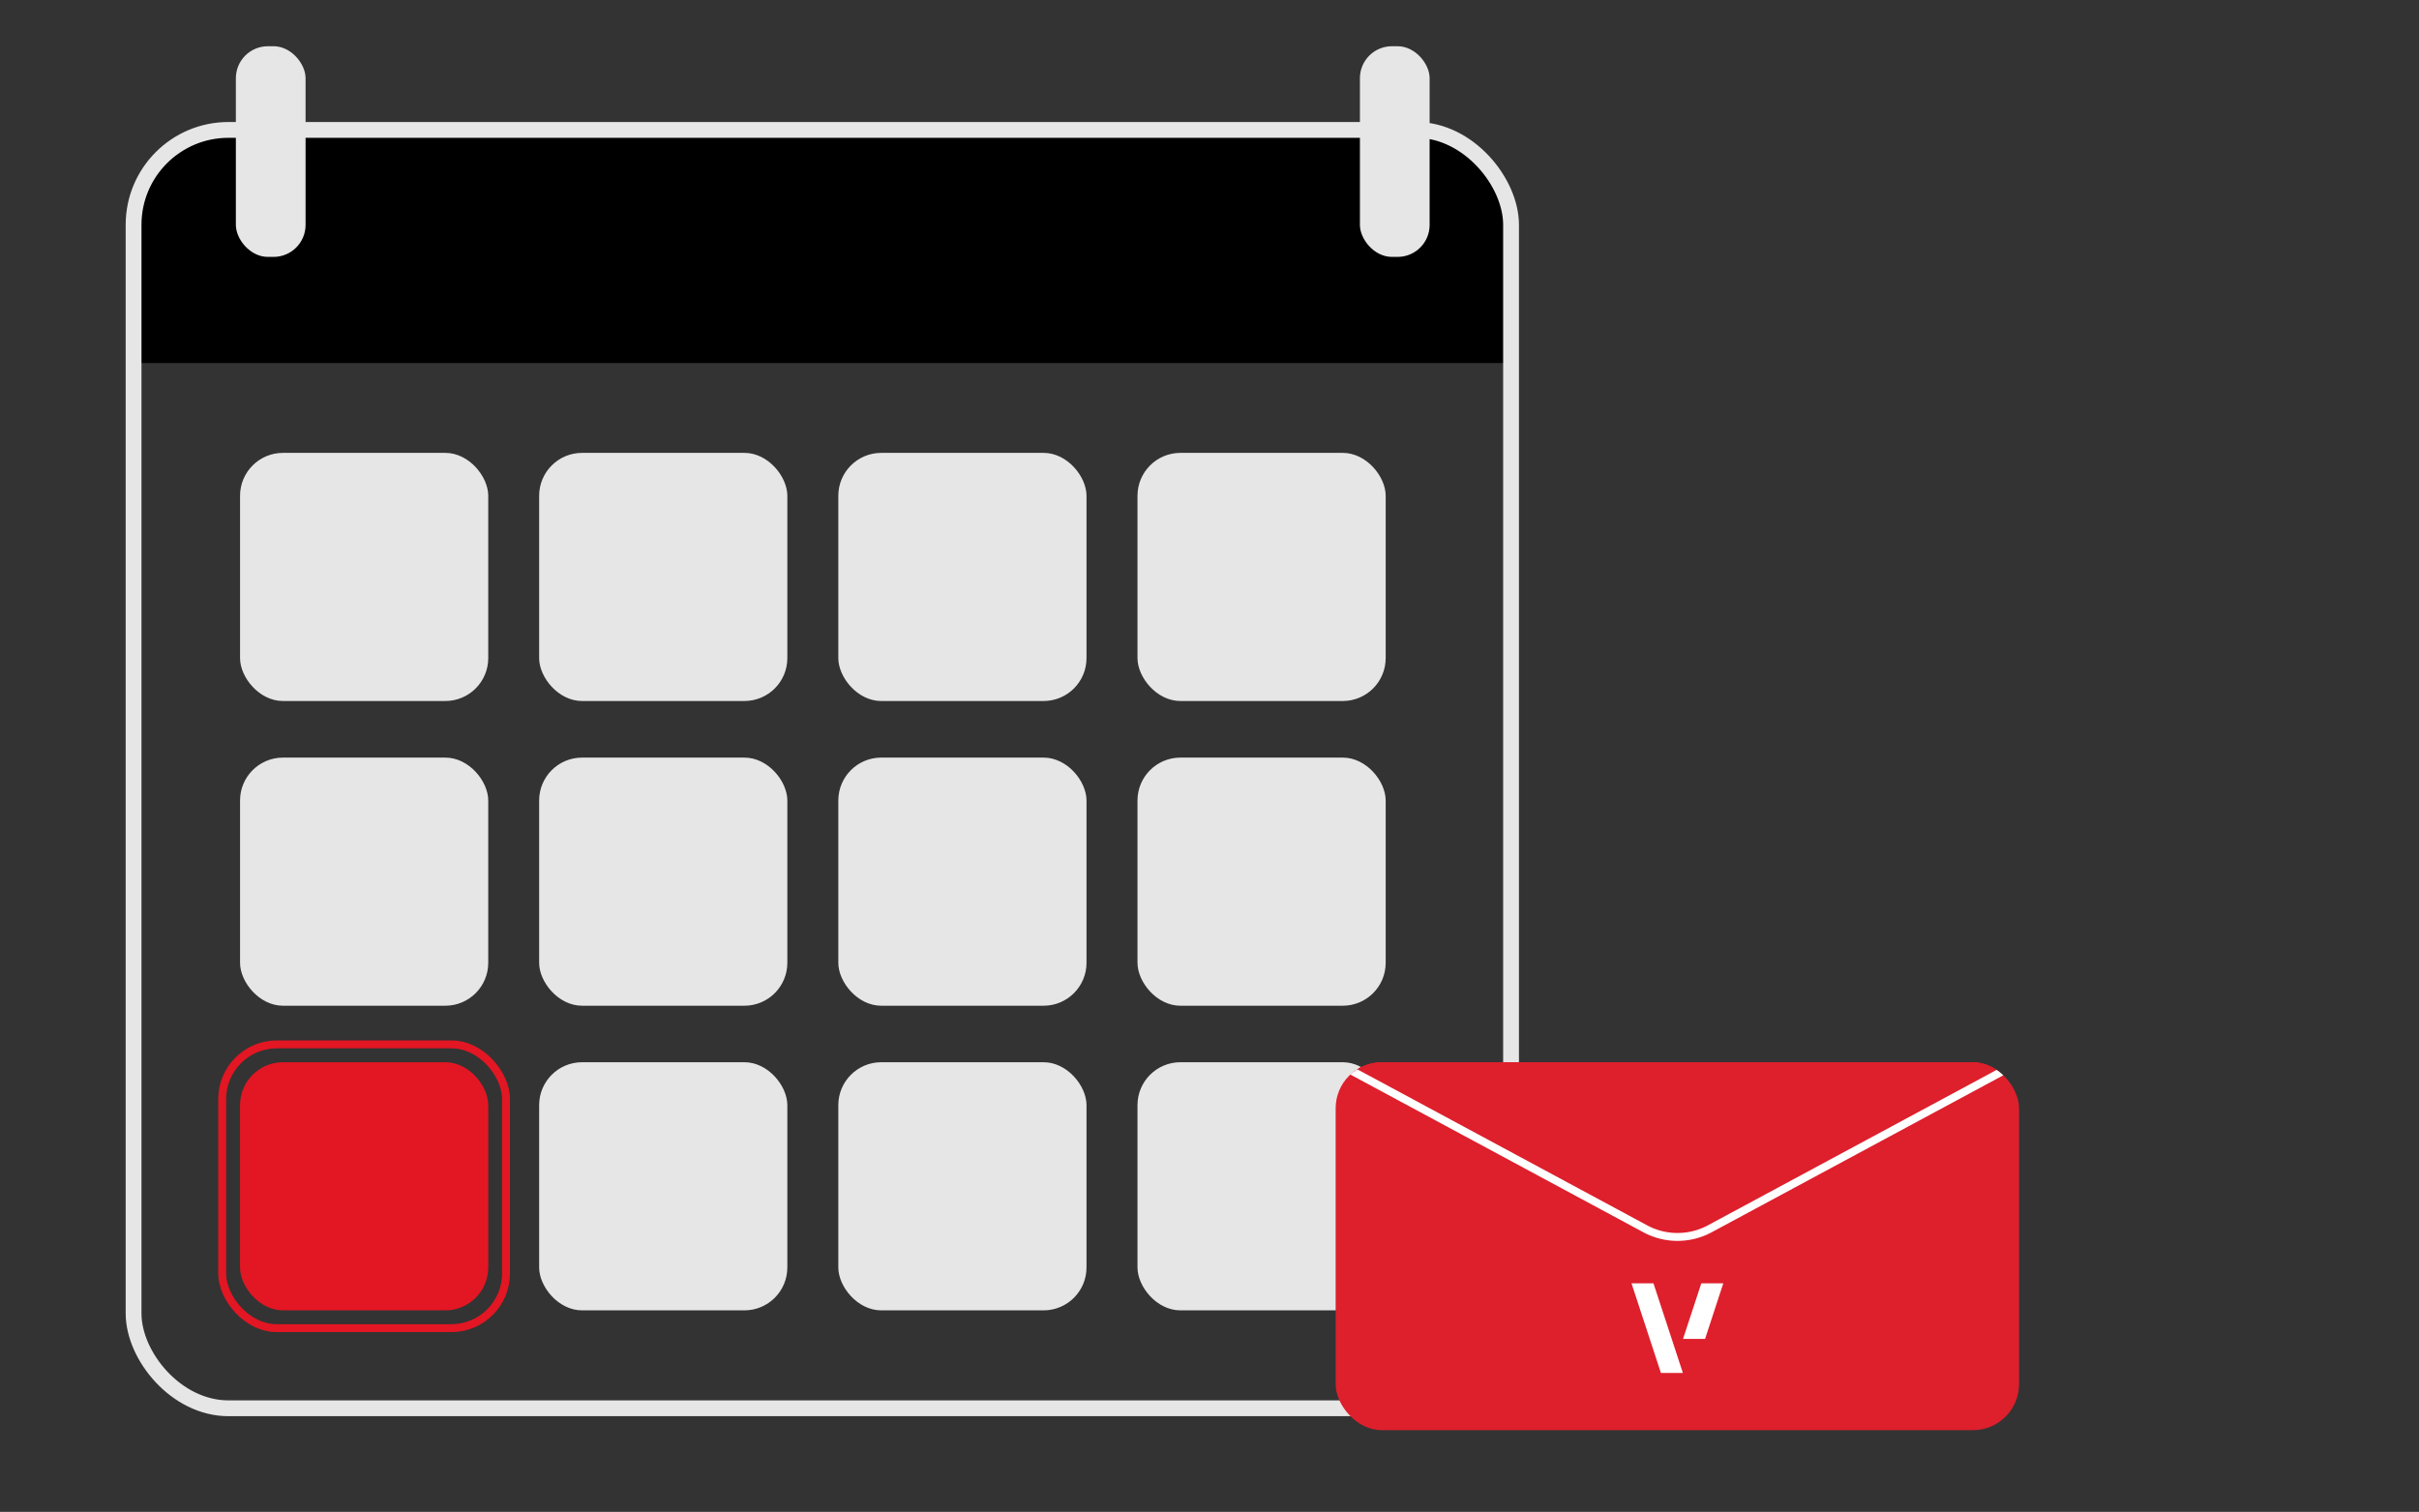 <svg id="Layer_1" data-name="Layer 1" xmlns="http://www.w3.org/2000/svg" xmlns:xlink="http://www.w3.org/1999/xlink" viewBox="0 0 306.04 191.32"><rect x="0" y="0" width="306.04" height="191.32" fill="#333333" stroke="none"/><defs><style>.cls-1,.cls-2,.cls-5{fill:none;}.cls-2{stroke:#e6e6e6;stroke-width:2px;}.cls-2,.cls-5,.cls-8{stroke-miterlimit:10;}.cls-3{fill:#e6e6e6;}.cls-4{fill:#e31623;}.cls-5{stroke:#e31623;}.cls-6,.cls-8{fill:#de1f2c;}.cls-7{clip-path:url(#clip-path);}.cls-8{stroke:#fff;}.cls-9{fill:#fff;}</style><clipPath id="clip-path"><rect class="cls-1" x="168.98" y="134.42" width="86.46" height="46.56" rx="5.83"/></clipPath></defs><path d="M28.9,16.44H179.17a12,12,0,0,1,12,12v17.5a0,0,0,0,1,0,0H16.9a0,0,0,0,1,0,0V28.44A12,12,0,0,1,28.9,16.44Z"/><rect class="cls-2" x="16.9" y="16.44" width="174.27" height="161.77" rx="12"/><rect class="cls-3" x="30.37" y="57.31" width="31.4" height="31.4" rx="5.43"/><rect class="cls-3" x="68.21" y="57.31" width="31.4" height="31.4" rx="5.43"/><rect class="cls-3" x="106.06" y="57.31" width="31.4" height="31.4" rx="5.43"/><rect class="cls-3" x="143.91" y="57.31" width="31.4" height="31.4" rx="5.43"/><rect class="cls-3" x="30.37" y="95.87" width="31.4" height="31.4" rx="5.43"/><rect class="cls-3" x="68.21" y="95.87" width="31.4" height="31.4" rx="5.43"/><rect class="cls-3" x="106.06" y="95.87" width="31.4" height="31.4" rx="5.43"/><rect class="cls-3" x="143.91" y="95.87" width="31.4" height="31.4" rx="5.43"/><rect class="cls-3" x="68.21" y="134.42" width="31.4" height="31.4" rx="5.43"/><rect class="cls-3" x="106.06" y="134.42" width="31.4" height="31.4" rx="5.43"/><rect class="cls-3" x="143.91" y="134.42" width="31.4" height="31.4" rx="5.43"/><rect class="cls-3" x="29.84" y="5.85" width="8.82" height="26.66" rx="4.05"/><rect class="cls-3" x="172.05" y="5.85" width="8.82" height="26.66" rx="4.05"/><rect class="cls-4" x="30.37" y="134.42" width="31.4" height="31.4" rx="5.43"/><rect class="cls-5" x="28.11" y="132.16" width="35.91" height="35.91" rx="6.92"/><rect class="cls-6" x="168.98" y="134.42" width="86.46" height="46.56" rx="5.83"/><g class="cls-7"><path class="cls-8" d="M169,134.42l39.15,21.08a8.61,8.61,0,0,0,8.16,0l39.15-21.08"/></g><polygon class="cls-9" points="215.24 162.4 218.02 162.4 215.72 169.43 212.93 169.43 215.24 162.4"/><polygon class="cls-9" points="206.41 162.4 209.19 162.4 212.91 173.74 210.13 173.74 206.41 162.4"/></svg>